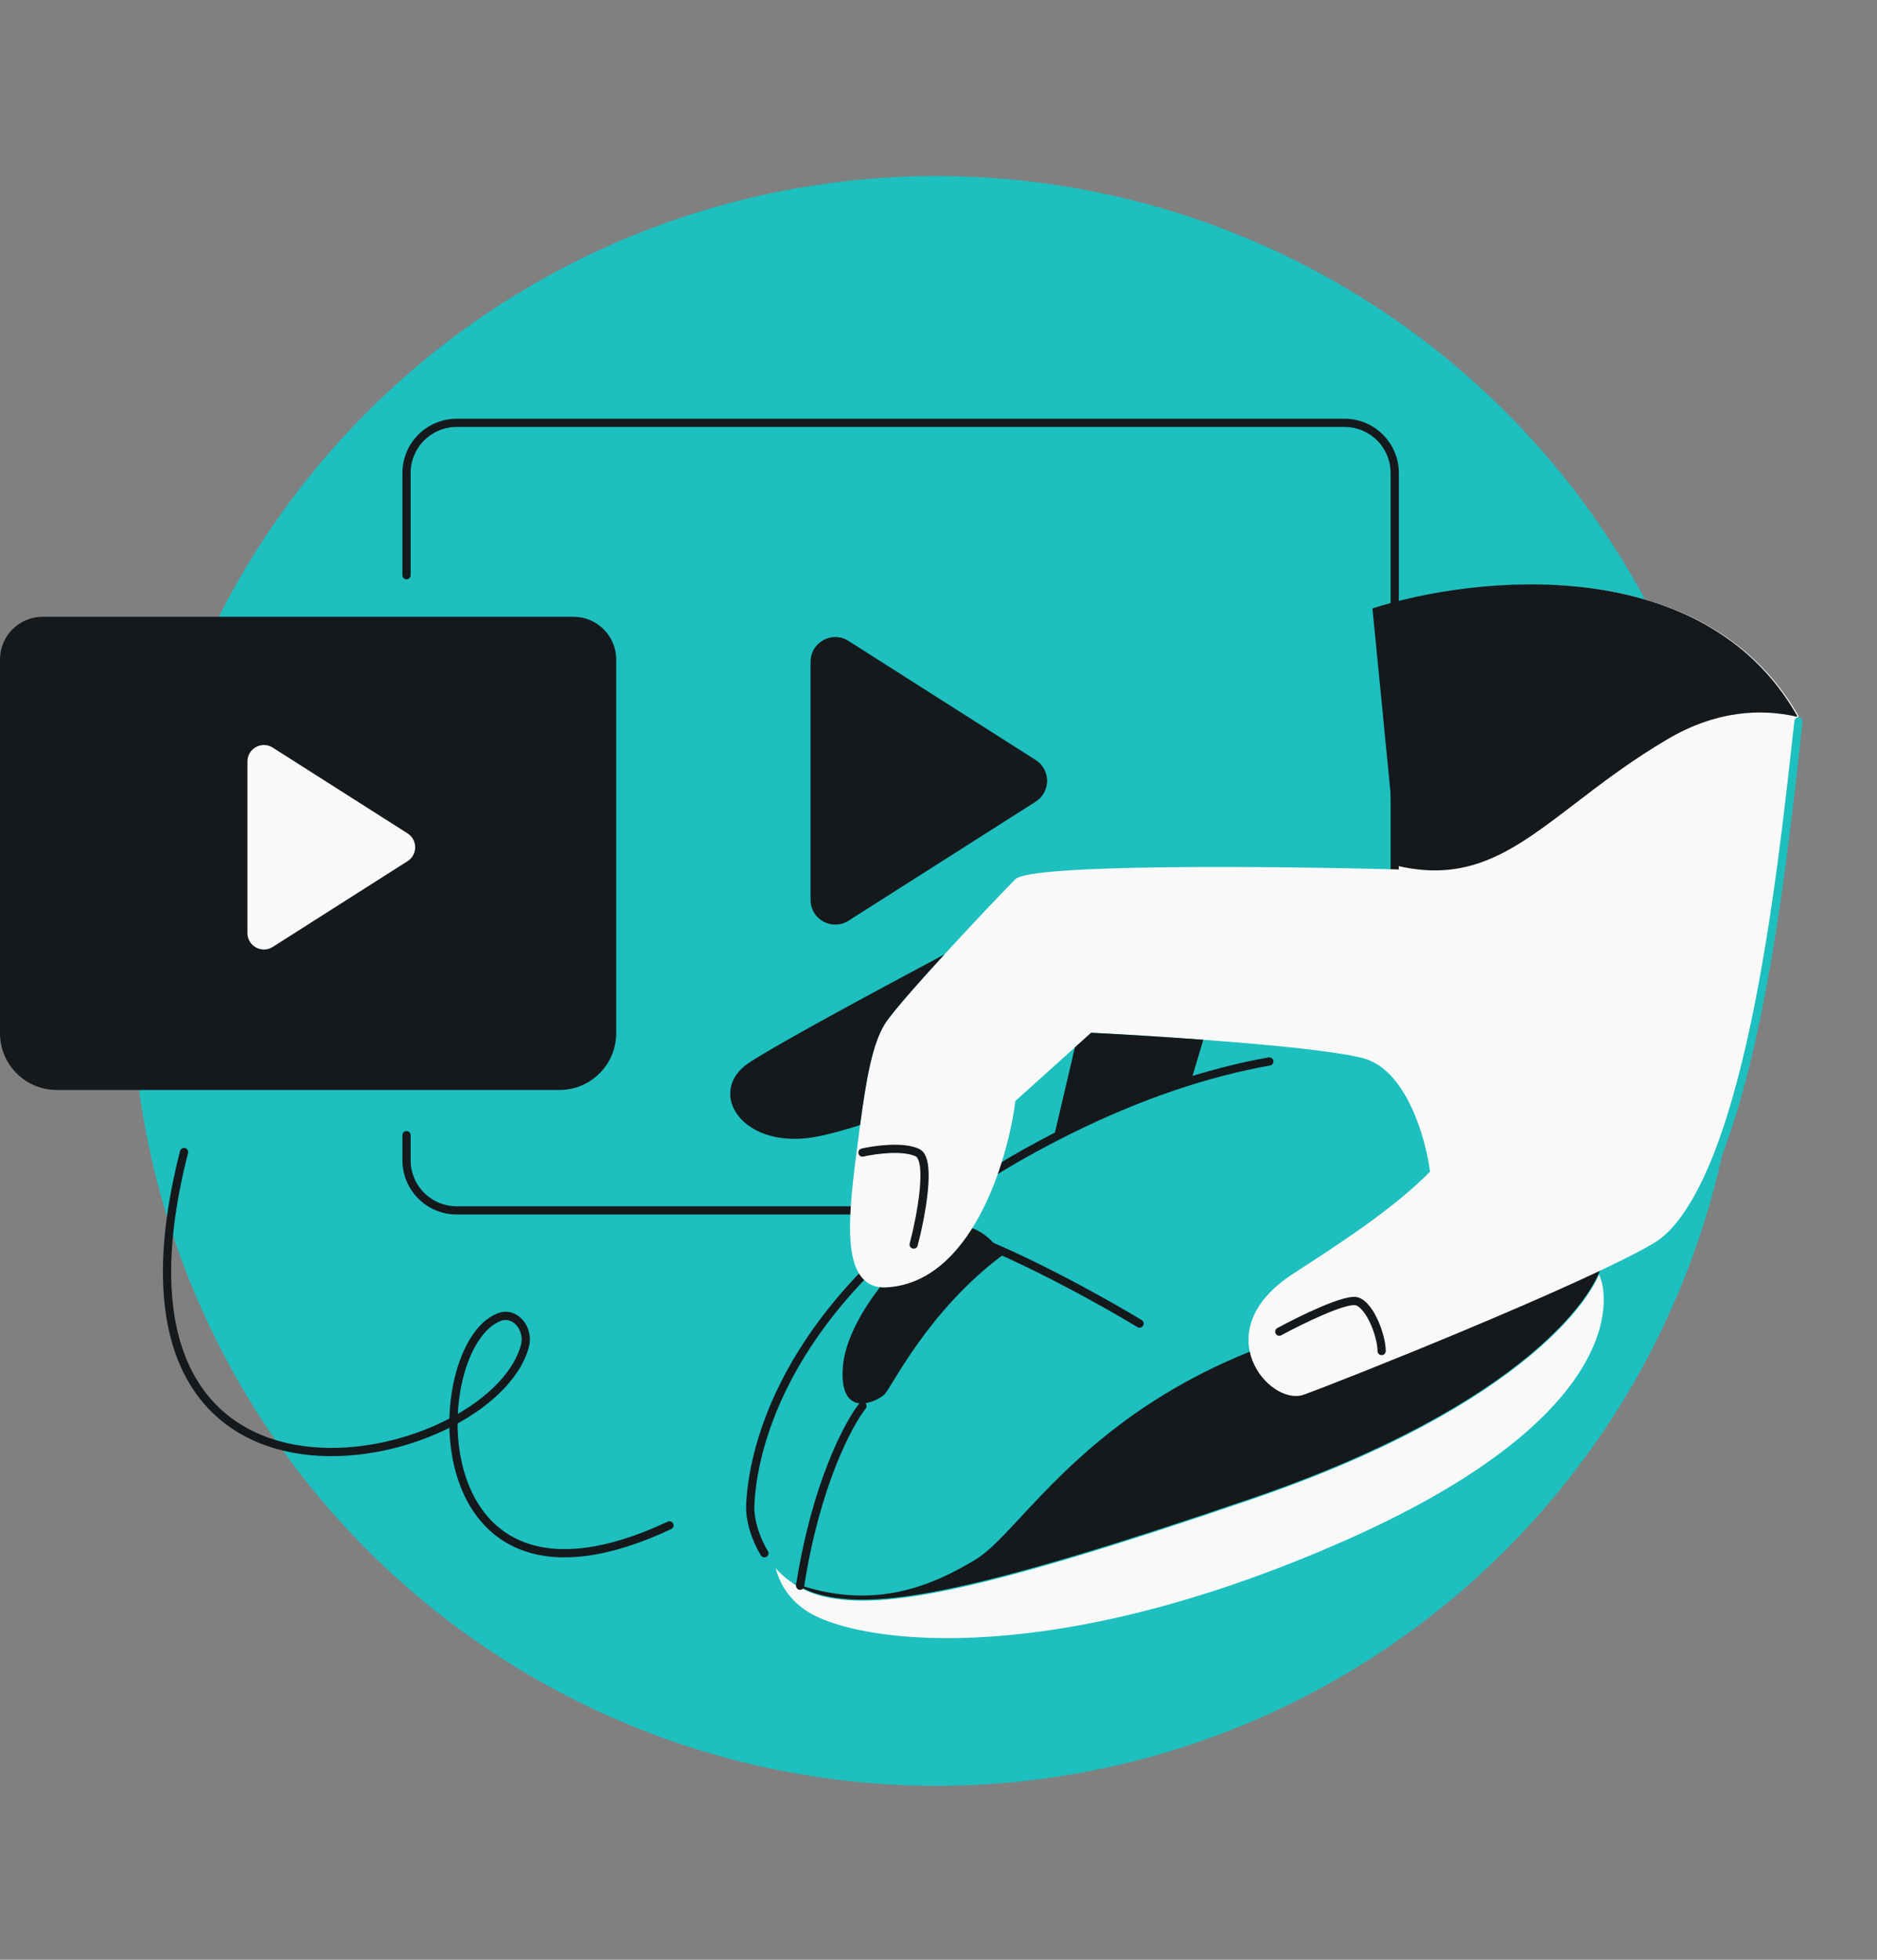 <svg width="456" height="476" viewBox="0 0 456 476" fill="none" xmlns="http://www.w3.org/2000/svg">
<rect x="0" y="0" width="456" height="476" fill="#808080" stroke="none"/>
<g clip-path="url(#clip0_1778_23843)">
<circle cx="227.5" cy="238.26" r="195.5" fill="#1EBFBF"/>
<path d="M98.76 275.722V281.798C98.76 288.534 104.22 293.994 110.956 293.994H326.64C333.376 293.994 338.836 288.534 338.836 281.798V114.9C338.836 108.164 333.376 102.703 326.64 102.703H110.956C104.22 102.703 98.76 108.164 98.76 114.9V119.951V139.707" stroke="#16191C" stroke-width="2" stroke-linecap="round"/>
<path d="M0 160.175C0 154.452 4.64 149.812 10.363 149.812H139.333C145.056 149.812 149.695 154.452 149.695 160.175V250.962C149.695 258.574 143.525 264.744 135.913 264.744H13.782C6.17 264.744 0 258.574 0 250.962V160.175Z" fill="#16191C"/>
<path d="M99.012 202.419C101.483 203.99 101.483 207.597 99.012 209.169L66.259 230.001C63.596 231.695 60.112 229.782 60.112 226.626L60.112 184.962C60.112 181.806 63.596 179.893 66.259 181.587L99.012 202.419Z" fill="#F9F9F9"/>
<path d="M251.604 184.594C255.31 186.951 255.31 192.362 251.604 194.719L206.135 223.638C202.141 226.179 196.915 223.309 196.915 218.576L196.915 160.738C196.915 156.004 202.141 153.134 206.135 155.675L251.604 184.594Z" fill="#16191C"/>
<path d="M44.712 279.814C19.286 379.401 119.212 357.589 127.524 326.921C128.631 322.838 125.199 318.392 121.255 319.923C103.155 326.949 101.124 399.401 162.648 370.488" stroke="#16191C" stroke-width="2" stroke-linecap="round"/>
<path d="M197.267 392.064C186.836 386.34 186.994 374.971 188.377 370.002C254.36 348.735 386.741 306.858 388.4 309.481C390.474 312.761 397.586 342.872 326.763 374.176C255.94 405.48 210.305 399.219 197.267 392.064Z" fill="#F9F9F9"/>
<path d="M304.189 364.15C370.935 341.269 389.03 313.633 389.624 305.61C389.624 259.848 334.151 237.561 259.395 274.706C184.948 311.697 182.582 359.299 182.271 365.56L182.267 365.636C181.97 371.579 186.717 384.951 200.659 387.922C214.602 390.894 237.443 387.031 304.189 364.15Z" fill="#1EBFBF"/>
<path d="M308.374 257.82C293.426 260.461 276.951 265.909 259.415 274.631C184.641 311.819 182.564 359.717 182.267 365.667C182.126 368.494 183.124 373 185.705 377.27" stroke="#16191C" stroke-width="2" stroke-linecap="round" stroke-linejoin="round"/>
<path d="M229.487 298.696C236.402 295.616 241.707 301.559 243.495 304.915C225.315 318.538 216.671 336.899 214.883 338.675C213.095 340.452 203.856 344.894 204.75 332.16C205.644 319.426 220.844 302.546 229.487 298.696Z" fill="#16191C"/>
<path d="M209.538 341.498C206.071 345.854 198.184 360.684 194.38 385.155" stroke="#16191C" stroke-width="2" stroke-linecap="round" stroke-linejoin="round"/>
<path d="M276.846 321.485C265.76 314.8 240.175 300.711 226.519 297.838" stroke="#16191C" stroke-width="2" stroke-linecap="round" stroke-linejoin="round"/>
<path fill-rule="evenodd" clip-rule="evenodd" d="M389.464 305.528C388.871 313.534 370.783 341.111 304.065 363.944C237.347 386.776 214.514 390.631 200.578 387.666C197.581 387.028 195.009 385.911 192.821 384.49C211.966 391.431 226.373 385.234 237.051 378.771C240.157 376.891 243.622 373.165 248.037 368.418C259.644 355.939 277.814 336.403 313.258 324.803C350.66 312.562 377.492 303.441 388.19 293.994C389.031 297.639 389.464 301.492 389.464 305.528Z" fill="#16191C"/>
<path d="M401.599 302.052C424.748 288.437 432.663 212.267 436.917 173.885C414.124 133.867 358.566 139.846 333.637 147.838L339.869 211.181C310.389 210.392 250.478 209.76 246.68 213.549C241.931 218.285 218.189 243.445 214.924 248.773C211.659 254.101 210.175 263.573 208.395 277.485C206.235 294.357 203.646 312.709 214.924 312.709C235.817 311.998 244.8 282.221 246.68 267.421L265.08 250.845C282.788 251.733 320.816 254.219 331.262 257.061C341.709 259.902 346.387 276.597 347.42 284.589C338.282 293.824 325.316 302.117 314.049 309.453C292.681 323.364 308.41 341.716 316.72 338.756C325.703 335.557 384.51 312.104 401.599 302.052Z" fill="#F9F9F9"/>
<path d="M436.917 175.254C432.663 213.635 424.748 289.805 401.599 303.421" stroke="#1EBFBF" stroke-width="2" stroke-linecap="round" stroke-linejoin="round"/>
<path d="M221.971 302.289C223.747 295.528 226.412 281.596 222.859 279.95C219.306 278.304 212.497 279.264 209.536 279.95M310.787 323.452C316.018 320.61 327.13 315.163 329.735 316.103C332.992 317.279 335.656 324.6 335.656 328.155" stroke="#16191C" stroke-width="2" stroke-linecap="round" stroke-linejoin="round"/>
<path fill-rule="evenodd" clip-rule="evenodd" d="M339.558 210.323L339.647 210.344C357.482 214.444 368.23 206.214 382.67 195.158C389.117 190.222 396.301 184.722 405.179 179.505C416.906 172.614 427.796 172.054 436.585 174.103L436.61 173.87C413.837 133.78 358.328 139.77 333.42 147.776L339.558 210.323ZM208.943 273.26C205.436 274.393 202.052 275.335 198.968 275.977C180.42 279.832 171.294 265.301 181.892 258.184C187.84 254.19 209.975 242.179 229.435 231.816C222.788 239.07 216.489 246.211 214.92 248.771C211.998 253.542 210.502 261.633 208.943 273.26ZM261.139 254.389L255.972 276.435C257.094 275.856 258.233 275.278 259.39 274.704C269.778 269.542 279.795 265.528 289.341 262.565L292.338 252.546C282.052 251.783 272.007 251.191 265.076 250.843L261.139 254.389Z" fill="#16191C"/>
</g>
<defs>
<clipPath id="clip0_1778_23843">
<rect width="456" height="476" rx="48" fill="white"/>
</clipPath>
</defs>
</svg>

